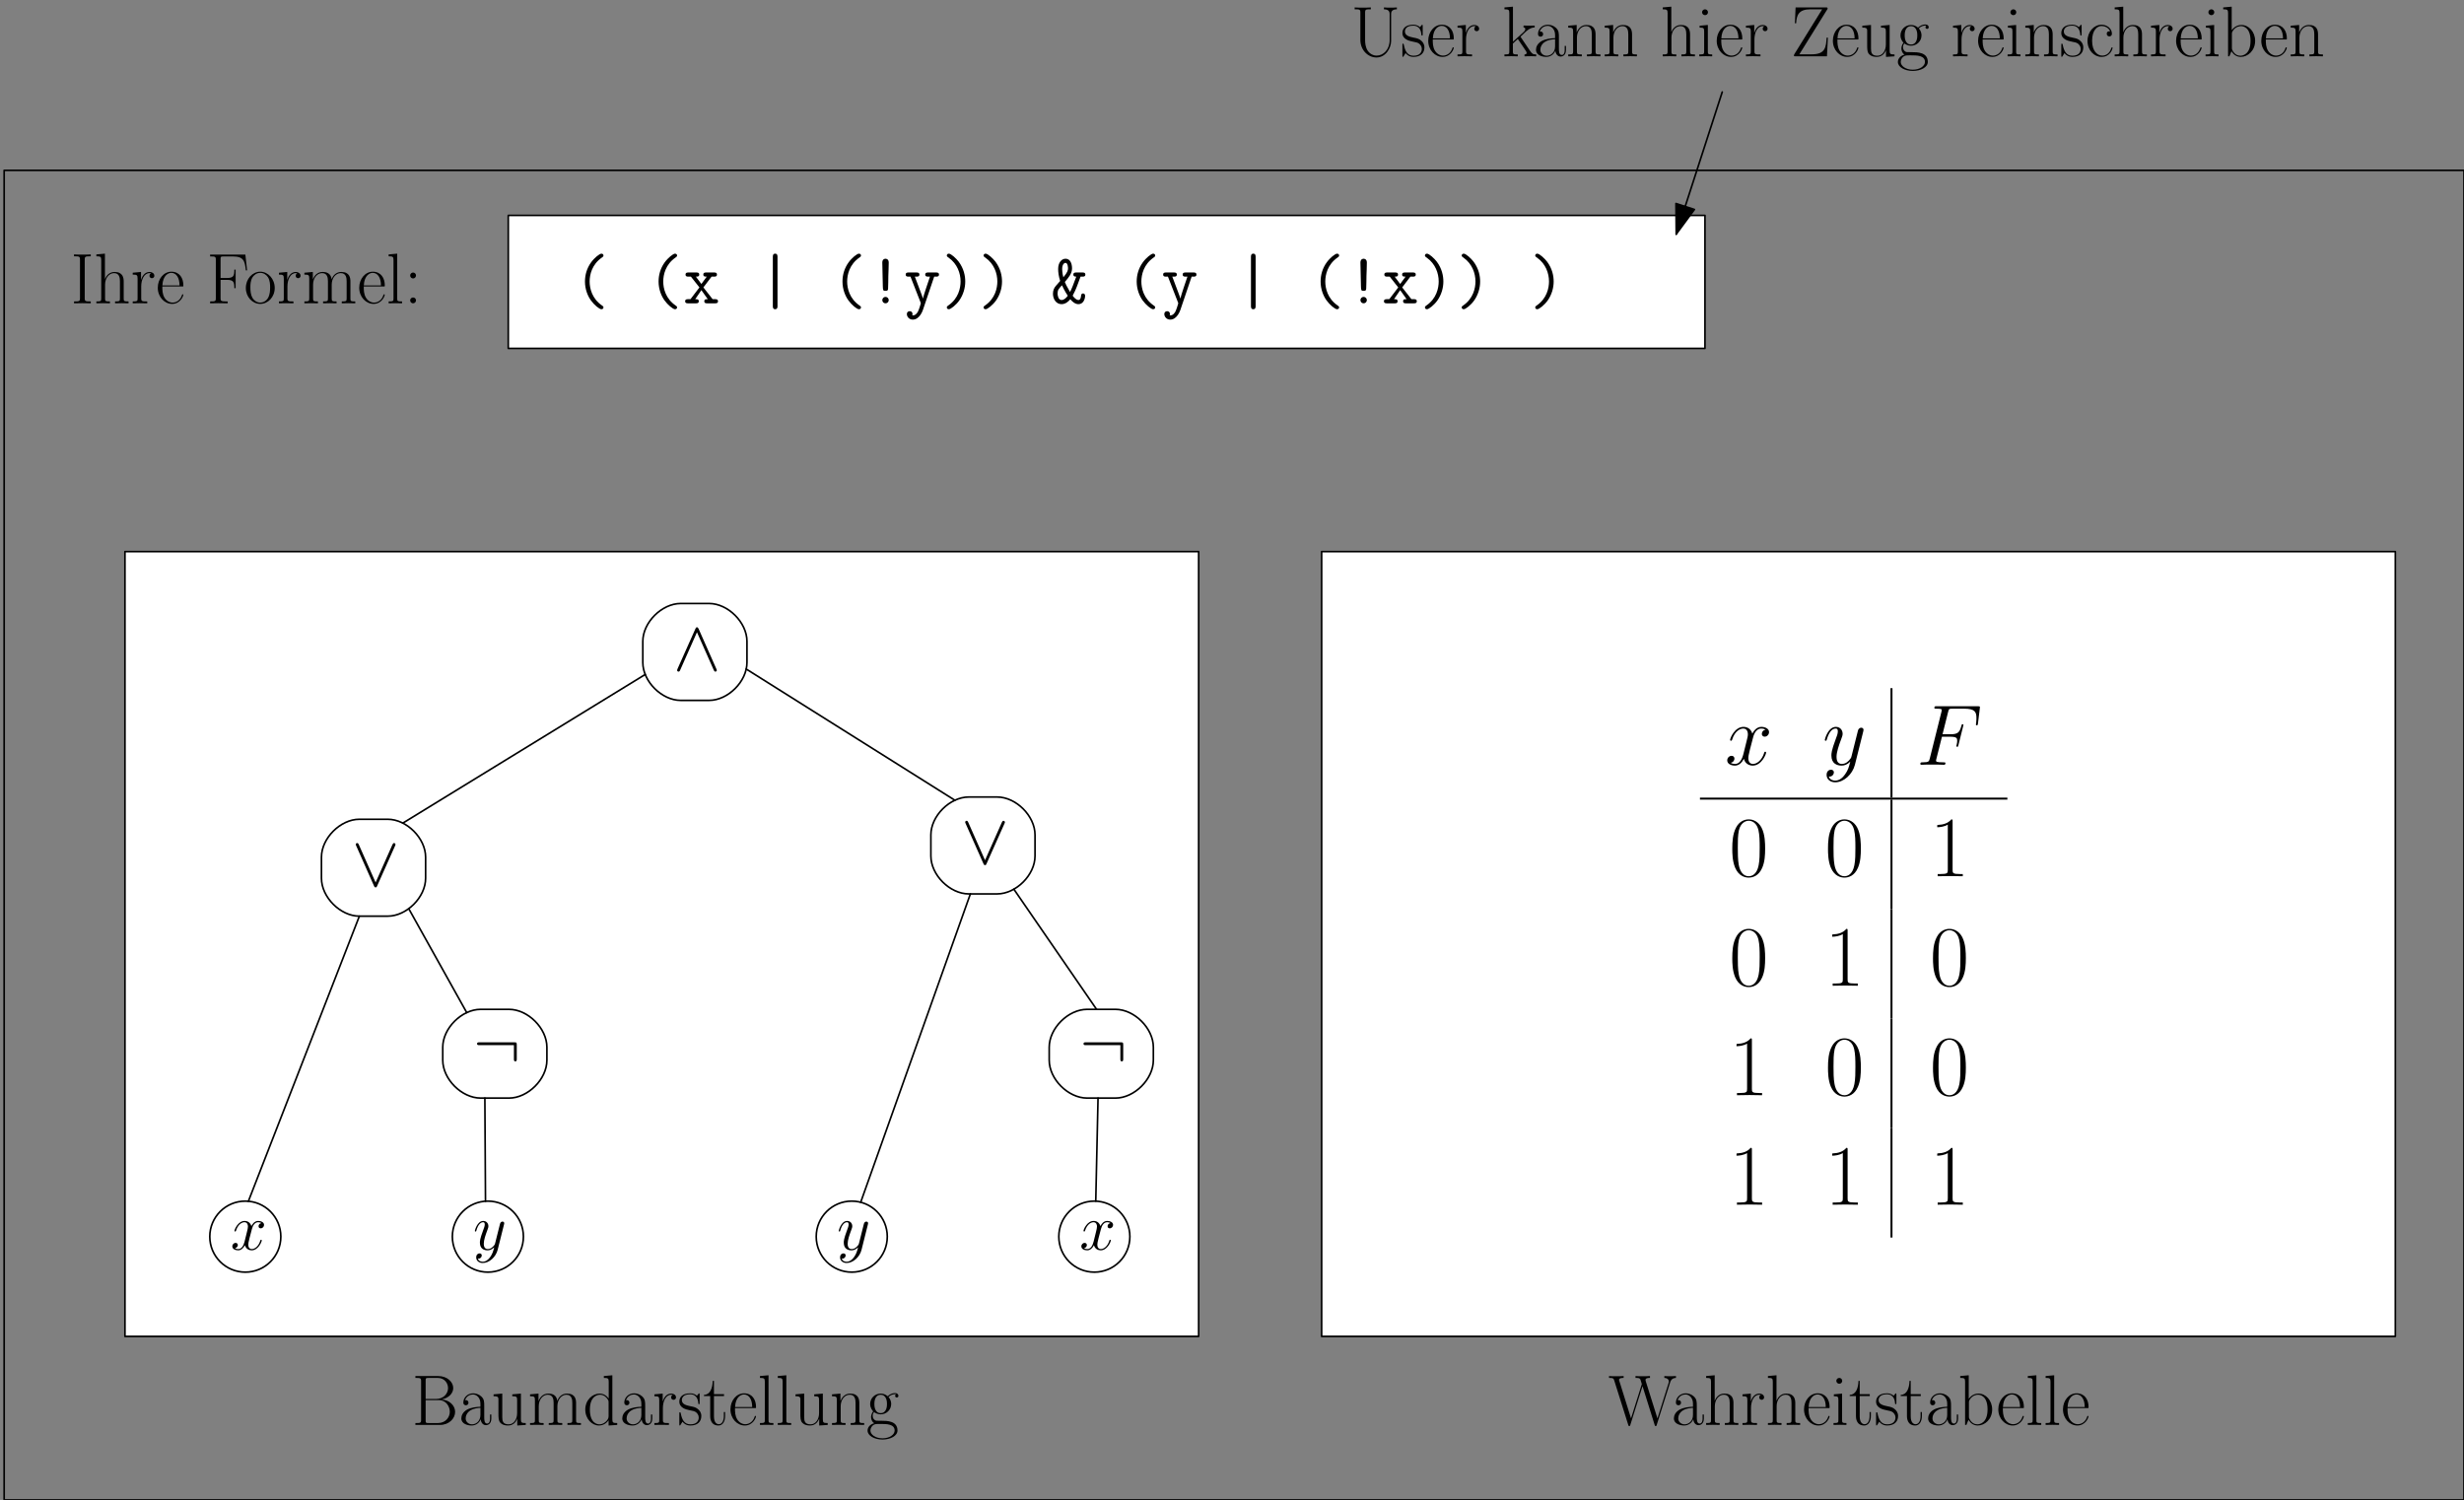<?xml version="1.0" encoding="UTF-8"?>
<svg xmlns="http://www.w3.org/2000/svg" xmlns:xlink="http://www.w3.org/1999/xlink" width="593pt" height="361pt" viewBox="0 0 593 361" version="1.1">
<rect x="0" y="0" width="593" height="361" fill="#808080" stroke="none"/>
<defs>
<g>
<symbol overflow="visible" id="glyph0-0">
<path style="stroke:none;" d=""/>
</symbol>
<symbol overflow="visible" id="glyph0-1">
<path style="stroke:none;" d="M 3.391 -10.531 C 3.391 -11.312 3.594 -11.312 4.844 -11.312 L 4.844 -11.766 C 4.281 -11.719 3.406 -11.719 2.828 -11.719 C 2.234 -11.719 1.359 -11.719 0.812 -11.766 L 0.812 -11.312 C 2.047 -11.312 2.25 -11.312 2.25 -10.531 L 2.25 -1.219 C 2.25 -0.453 2.047 -0.453 0.812 -0.453 L 0.812 0 C 1.359 -0.031 2.234 -0.031 2.828 -0.031 C 3.406 -0.031 4.281 -0.031 4.844 0 L 4.844 -0.453 C 3.594 -0.453 3.391 -0.453 3.391 -1.219 Z M 3.391 -10.531 "/>
</symbol>
<symbol overflow="visible" id="glyph0-2">
<path style="stroke:none;" d="M 7.141 -5.234 C 7.141 -6.109 6.969 -7.547 4.938 -7.547 C 3.531 -7.547 2.844 -6.406 2.641 -5.844 L 2.625 -5.844 L 2.625 -11.953 L 0.562 -11.766 L 0.562 -11.312 C 1.578 -11.312 1.734 -11.203 1.734 -10.391 L 1.734 -1.188 C 1.734 -0.531 1.672 -0.453 0.562 -0.453 L 0.562 0 C 0.984 -0.031 1.734 -0.031 2.188 -0.031 C 2.641 -0.031 3.406 -0.031 3.828 0 L 3.828 -0.453 C 2.719 -0.453 2.656 -0.516 2.656 -1.188 L 2.656 -4.5 C 2.656 -6.078 3.609 -7.266 4.828 -7.266 C 6.094 -7.266 6.234 -6.125 6.234 -5.297 L 6.234 -1.188 C 6.234 -0.531 6.172 -0.453 5.062 -0.453 L 5.062 0 C 5.469 -0.031 6.234 -0.031 6.688 -0.031 C 7.125 -0.031 7.906 -0.031 8.312 0 L 8.312 -0.453 C 7.219 -0.453 7.141 -0.516 7.141 -1.188 Z M 7.141 -5.234 "/>
</symbol>
<symbol overflow="visible" id="glyph0-3">
<path style="stroke:none;" d="M 2.578 -4.062 C 2.578 -5.719 3.281 -7.266 4.578 -7.266 C 4.703 -7.266 4.828 -7.25 4.938 -7.203 C 4.938 -7.203 4.562 -7.078 4.562 -6.625 C 4.562 -6.219 4.891 -6.047 5.141 -6.047 C 5.359 -6.047 5.734 -6.172 5.734 -6.641 C 5.734 -7.203 5.188 -7.547 4.594 -7.547 C 3.281 -7.547 2.719 -6.266 2.547 -5.672 L 2.531 -5.672 L 2.531 -7.547 L 0.531 -7.359 L 0.531 -6.906 C 1.547 -6.906 1.703 -6.797 1.703 -5.969 L 1.703 -1.188 C 1.703 -0.531 1.641 -0.453 0.531 -0.453 L 0.531 0 C 0.953 -0.031 1.734 -0.031 2.188 -0.031 C 2.688 -0.031 3.562 -0.031 4.031 0 L 4.031 -0.453 C 2.797 -0.453 2.578 -0.453 2.578 -1.219 Z M 2.578 -4.062 "/>
</symbol>
<symbol overflow="visible" id="glyph0-4">
<path style="stroke:none;" d="M 6.562 -4.047 C 6.625 -4.109 6.625 -4.156 6.625 -4.328 C 6.625 -6.078 5.703 -7.609 3.734 -7.609 C 1.906 -7.609 0.469 -5.875 0.469 -3.75 C 0.469 -1.516 2.094 0.141 3.922 0.141 C 5.859 0.141 6.609 -1.688 6.609 -2.047 C 6.609 -2.172 6.516 -2.172 6.469 -2.172 C 6.359 -2.172 6.344 -2.141 6.266 -1.922 C 5.891 -0.75 4.938 -0.172 4.047 -0.172 C 3.312 -0.172 2.562 -0.578 2.094 -1.344 C 1.562 -2.219 1.562 -3.234 1.562 -4.047 Z M 1.578 -4.312 C 1.703 -6.781 3.031 -7.328 3.719 -7.328 C 4.891 -7.328 5.688 -6.234 5.703 -4.312 Z M 1.578 -4.312 "/>
</symbol>
<symbol overflow="visible" id="glyph0-5">
<path style="stroke:none;" d="M 9.359 -11.719 L 0.875 -11.719 L 0.875 -11.281 C 2.062 -11.281 2.25 -11.281 2.25 -10.5 L 2.25 -1.219 C 2.25 -0.453 2.062 -0.453 0.875 -0.453 L 0.875 0 C 1.375 -0.031 2.344 -0.031 2.875 -0.031 C 3.578 -0.031 4.406 -0.031 5.109 0 L 5.109 -0.453 L 4.734 -0.453 C 3.422 -0.453 3.391 -0.625 3.391 -1.234 L 3.391 -5.641 L 4.938 -5.641 C 6.547 -5.641 6.703 -5.078 6.703 -3.641 L 7.016 -3.641 L 7.016 -8.109 L 6.703 -8.109 C 6.703 -6.656 6.547 -6.094 4.938 -6.094 L 3.391 -6.094 L 3.391 -10.609 C 3.391 -11.188 3.422 -11.281 4.109 -11.281 L 6.344 -11.281 C 8.938 -11.281 9.234 -10.203 9.469 -7.922 L 9.781 -7.922 Z M 9.359 -11.719 "/>
</symbol>
<symbol overflow="visible" id="glyph0-6">
<path style="stroke:none;" d="M 7.422 -3.688 C 7.422 -5.891 5.812 -7.609 3.938 -7.609 C 2.062 -7.609 0.469 -5.891 0.469 -3.688 C 0.469 -1.516 2.062 0.141 3.938 0.141 C 5.812 0.141 7.422 -1.516 7.422 -3.688 Z M 3.938 -0.172 C 3.141 -0.172 2.438 -0.656 2.047 -1.328 C 1.625 -2.094 1.562 -3.062 1.562 -3.828 C 1.562 -4.547 1.594 -5.438 2.047 -6.219 C 2.391 -6.781 3.062 -7.328 3.938 -7.328 C 4.719 -7.328 5.375 -6.906 5.781 -6.297 C 6.312 -5.5 6.312 -4.359 6.312 -3.828 C 6.312 -3.156 6.281 -2.125 5.812 -1.297 C 5.344 -0.5 4.594 -0.172 3.938 -0.172 Z M 3.938 -0.172 "/>
</symbol>
<symbol overflow="visible" id="glyph0-7">
<path style="stroke:none;" d="M 11.641 -5.234 C 11.641 -6.094 11.484 -7.547 9.438 -7.547 C 8.266 -7.547 7.453 -6.75 7.141 -5.812 L 7.125 -5.812 C 6.922 -7.234 5.906 -7.547 4.938 -7.547 C 3.578 -7.547 2.875 -6.484 2.625 -5.797 L 2.594 -5.797 L 2.594 -7.547 L 0.562 -7.359 L 0.562 -6.906 C 1.578 -6.906 1.734 -6.797 1.734 -5.969 L 1.734 -1.188 C 1.734 -0.531 1.672 -0.453 0.562 -0.453 L 0.562 0 C 0.984 -0.031 1.734 -0.031 2.188 -0.031 C 2.641 -0.031 3.406 -0.031 3.828 0 L 3.828 -0.453 C 2.719 -0.453 2.656 -0.516 2.656 -1.188 L 2.656 -4.5 C 2.656 -6.078 3.609 -7.266 4.828 -7.266 C 6.094 -7.266 6.234 -6.125 6.234 -5.297 L 6.234 -1.188 C 6.234 -0.531 6.172 -0.453 5.062 -0.453 L 5.062 0 C 5.469 -0.031 6.234 -0.031 6.688 -0.031 C 7.125 -0.031 7.906 -0.031 8.312 0 L 8.312 -0.453 C 7.219 -0.453 7.141 -0.516 7.141 -1.188 L 7.141 -4.5 C 7.141 -6.078 8.109 -7.266 9.312 -7.266 C 10.594 -7.266 10.734 -6.125 10.734 -5.297 L 10.734 -1.188 C 10.734 -0.531 10.656 -0.453 9.562 -0.453 L 9.562 0 C 9.969 -0.031 10.734 -0.031 11.172 -0.031 C 11.625 -0.031 12.391 -0.031 12.812 0 L 12.812 -0.453 C 11.703 -0.453 11.641 -0.516 11.641 -1.188 Z M 11.641 -5.234 "/>
</symbol>
<symbol overflow="visible" id="glyph0-8">
<path style="stroke:none;" d="M 2.641 -11.953 L 0.578 -11.766 L 0.578 -11.312 C 1.594 -11.312 1.75 -11.203 1.75 -10.391 L 1.75 -1.188 C 1.75 -0.531 1.688 -0.453 0.578 -0.453 L 0.578 0 C 1 -0.031 1.75 -0.031 2.188 -0.031 C 2.641 -0.031 3.391 -0.031 3.812 0 L 3.812 -0.453 C 2.703 -0.453 2.641 -0.516 2.641 -1.188 Z M 2.641 -11.953 "/>
</symbol>
<symbol overflow="visible" id="glyph0-9">
<path style="stroke:none;" d="M 2.859 -6.703 C 2.859 -7.125 2.516 -7.406 2.156 -7.406 C 1.812 -7.406 1.453 -7.125 1.453 -6.703 C 1.453 -6.266 1.797 -5.984 2.156 -5.984 C 2.5 -5.984 2.859 -6.266 2.859 -6.703 Z M 2.859 -0.703 C 2.859 -1.141 2.516 -1.406 2.156 -1.406 C 1.812 -1.406 1.453 -1.141 1.453 -0.703 C 1.453 -0.281 1.797 0 2.156 0 C 2.5 0 2.859 -0.281 2.859 -0.703 Z M 2.859 -0.703 "/>
</symbol>
<symbol overflow="visible" id="glyph0-10">
<path style="stroke:none;" d="M 0.891 -11.766 L 0.891 -11.312 C 2.078 -11.312 2.266 -11.312 2.266 -10.531 L 2.266 -1.219 C 2.266 -0.453 2.078 -0.453 0.891 -0.453 L 0.891 0 L 6.812 0 C 9.016 0 10.453 -1.562 10.453 -3.141 C 10.453 -4.688 9.047 -6.016 7.203 -6.125 C 8.844 -6.453 10 -7.562 10 -8.875 C 10 -10.297 8.594 -11.766 6.375 -11.766 Z M 3.359 -6.25 L 3.359 -10.641 C 3.359 -11.234 3.391 -11.312 4.078 -11.312 L 6.281 -11.312 C 7.984 -11.312 8.75 -9.938 8.75 -8.875 C 8.75 -7.562 7.703 -6.25 5.844 -6.25 Z M 4.078 -0.453 C 3.391 -0.453 3.359 -0.531 3.359 -1.125 L 3.359 -5.969 L 6.547 -5.969 C 8.312 -5.969 9.172 -4.406 9.172 -3.156 C 9.172 -1.891 8.203 -0.453 6.312 -0.453 Z M 4.078 -0.453 "/>
</symbol>
<symbol overflow="visible" id="glyph0-11">
<path style="stroke:none;" d="M 6.203 -4.453 C 6.203 -5.594 6.203 -6.203 5.469 -6.875 C 4.844 -7.438 4.094 -7.609 3.516 -7.609 C 2.156 -7.609 1.172 -6.547 1.172 -5.406 C 1.172 -4.766 1.688 -4.734 1.797 -4.734 C 2.016 -4.734 2.406 -4.875 2.406 -5.359 C 2.406 -5.781 2.078 -5.969 1.797 -5.969 C 1.719 -5.969 1.641 -5.953 1.578 -5.938 C 1.953 -7.031 2.875 -7.328 3.484 -7.328 C 4.344 -7.328 5.281 -6.578 5.281 -5.125 L 5.281 -4.375 C 4.266 -4.344 3.047 -4.203 2.078 -3.688 C 1 -3.078 0.688 -2.219 0.688 -1.562 C 0.688 -0.234 2.234 0.141 3.156 0.141 C 4.094 0.141 4.969 -0.391 5.359 -1.375 C 5.391 -0.625 5.875 0.062 6.625 0.062 C 6.984 0.062 7.906 -0.172 7.906 -1.531 L 7.906 -2.5 L 7.594 -2.5 L 7.594 -1.516 C 7.594 -0.469 7.125 -0.328 6.906 -0.328 C 6.203 -0.328 6.203 -1.219 6.203 -1.984 Z M 5.281 -2.391 C 5.281 -0.891 4.219 -0.141 3.266 -0.141 C 2.406 -0.141 1.734 -0.781 1.734 -1.562 C 1.734 -2.078 1.969 -3 2.969 -3.547 C 3.781 -4.016 4.734 -4.078 5.281 -4.109 Z M 5.281 -2.391 "/>
</symbol>
<symbol overflow="visible" id="glyph0-12">
<path style="stroke:none;" d="M 5.062 -7.359 L 5.062 -6.906 C 6.078 -6.906 6.234 -6.797 6.234 -5.969 L 6.234 -2.844 C 6.234 -1.391 5.453 -0.141 4.188 -0.141 C 2.766 -0.141 2.656 -0.984 2.656 -1.875 L 2.656 -7.547 L 0.562 -7.359 L 0.562 -6.906 C 1.25 -6.906 1.719 -6.906 1.734 -6.219 L 1.734 -2.906 C 1.734 -1.75 1.734 -1.016 2.188 -0.531 C 2.406 -0.312 2.844 0.141 4.078 0.141 C 5.547 0.141 6.109 -1.109 6.25 -1.469 L 6.266 -1.469 L 6.266 0.141 L 8.312 0 L 8.312 -0.453 C 7.297 -0.453 7.141 -0.547 7.141 -1.375 L 7.141 -7.547 Z M 5.062 -7.359 "/>
</symbol>
<symbol overflow="visible" id="glyph0-13">
<path style="stroke:none;" d="M 5.031 -11.766 L 5.031 -11.312 C 6.047 -11.312 6.203 -11.203 6.203 -10.391 L 6.203 -6.359 C 6.125 -6.438 5.422 -7.547 4.031 -7.547 C 2.266 -7.547 0.562 -5.969 0.562 -3.703 C 0.562 -1.453 2.172 0.141 3.859 0.141 C 5.328 0.141 6.078 -1 6.172 -1.125 L 6.172 0.141 L 8.25 0 L 8.25 -0.453 C 7.234 -0.453 7.078 -0.547 7.078 -1.375 L 7.078 -11.953 Z M 6.172 -2.062 C 6.172 -1.547 5.859 -1.078 5.453 -0.734 C 4.875 -0.219 4.281 -0.141 3.953 -0.141 C 3.469 -0.141 1.672 -0.391 1.672 -3.688 C 1.672 -7.062 3.672 -7.266 4.109 -7.266 C 4.906 -7.266 5.547 -6.812 5.938 -6.203 C 6.172 -5.844 6.172 -5.781 6.172 -5.469 Z M 6.172 -2.062 "/>
</symbol>
<symbol overflow="visible" id="glyph0-14">
<path style="stroke:none;" d="M 5.328 -7.266 C 5.328 -7.578 5.297 -7.594 5.203 -7.594 C 5.125 -7.594 5.109 -7.578 4.906 -7.312 C 4.859 -7.25 4.703 -7.078 4.656 -7.016 C 4.094 -7.594 3.328 -7.609 3.031 -7.609 C 1.125 -7.609 0.438 -6.609 0.438 -5.609 C 0.438 -4.062 2.188 -3.703 2.688 -3.594 C 3.766 -3.375 4.156 -3.312 4.516 -3 C 4.734 -2.797 5.109 -2.406 5.109 -1.797 C 5.109 -1.062 4.703 -0.141 3.109 -0.141 C 1.625 -0.141 1.078 -1.281 0.781 -2.797 C 0.719 -3.031 0.719 -3.047 0.578 -3.047 C 0.453 -3.047 0.438 -3.031 0.438 -2.688 L 0.438 -0.203 C 0.438 0.109 0.453 0.125 0.547 0.125 C 0.641 0.125 0.656 0.109 0.734 -0.031 C 0.844 -0.188 1.109 -0.609 1.203 -0.781 C 1.547 -0.312 2.156 0.141 3.109 0.141 C 4.828 0.141 5.734 -0.797 5.734 -2.141 C 5.734 -3.016 5.266 -3.484 5.047 -3.688 C 4.531 -4.219 3.922 -4.344 3.203 -4.484 C 2.25 -4.688 1.047 -4.922 1.047 -5.969 C 1.047 -6.422 1.297 -7.375 3.031 -7.375 C 4.875 -7.375 4.969 -5.641 5.016 -5.094 C 5.031 -5.016 5.109 -5 5.172 -5 C 5.328 -5 5.328 -5.047 5.328 -5.344 Z M 5.328 -7.266 "/>
</symbol>
<symbol overflow="visible" id="glyph0-15">
<path style="stroke:none;" d="M 2.594 -6.953 L 5.016 -6.953 L 5.016 -7.406 L 2.594 -7.406 L 2.594 -10.594 L 2.297 -10.594 C 2.25 -8.812 1.656 -7.266 0.188 -7.234 L 0.188 -6.953 L 1.688 -6.953 L 1.688 -2.125 C 1.688 -1.797 1.688 0.141 3.688 0.141 C 4.703 0.141 5.281 -0.859 5.281 -2.141 L 5.281 -3.109 L 4.969 -3.109 L 4.969 -2.156 C 4.969 -0.969 4.516 -0.172 3.781 -0.172 C 3.281 -0.172 2.594 -0.516 2.594 -2.078 Z M 2.594 -6.953 "/>
</symbol>
<symbol overflow="visible" id="glyph0-16">
<path style="stroke:none;" d="M 7.141 -5.234 C 7.141 -6.109 6.969 -7.547 4.938 -7.547 C 3.578 -7.547 2.875 -6.484 2.625 -5.797 L 2.594 -5.797 L 2.594 -7.547 L 0.562 -7.359 L 0.562 -6.906 C 1.578 -6.906 1.734 -6.797 1.734 -5.969 L 1.734 -1.188 C 1.734 -0.531 1.672 -0.453 0.562 -0.453 L 0.562 0 C 0.984 -0.031 1.734 -0.031 2.188 -0.031 C 2.641 -0.031 3.406 -0.031 3.828 0 L 3.828 -0.453 C 2.719 -0.453 2.656 -0.516 2.656 -1.188 L 2.656 -4.5 C 2.656 -6.078 3.609 -7.266 4.828 -7.266 C 6.094 -7.266 6.234 -6.125 6.234 -5.297 L 6.234 -1.188 C 6.234 -0.531 6.172 -0.453 5.062 -0.453 L 5.062 0 C 5.469 -0.031 6.234 -0.031 6.688 -0.031 C 7.125 -0.031 7.906 -0.031 8.312 0 L 8.312 -0.453 C 7.219 -0.453 7.141 -0.516 7.141 -1.188 Z M 7.141 -5.234 "/>
</symbol>
<symbol overflow="visible" id="glyph0-17">
<path style="stroke:none;" d="M 1.906 -3.094 C 2.234 -2.844 2.812 -2.547 3.5 -2.547 C 4.859 -2.547 6.031 -3.609 6.031 -5.047 C 6.031 -5.5 5.891 -6.188 5.375 -6.719 C 5.859 -7.234 6.562 -7.406 6.953 -7.406 C 7.031 -7.406 7.125 -7.406 7.219 -7.359 C 7.141 -7.328 6.984 -7.266 6.984 -6.984 C 6.984 -6.766 7.141 -6.609 7.375 -6.609 C 7.625 -6.609 7.766 -6.781 7.766 -7.016 C 7.766 -7.328 7.5 -7.672 6.953 -7.672 C 6.266 -7.672 5.672 -7.359 5.188 -6.906 C 4.672 -7.375 4.047 -7.547 3.5 -7.547 C 2.141 -7.547 0.969 -6.469 0.969 -5.047 C 0.969 -4.062 1.531 -3.438 1.703 -3.266 C 1.188 -2.672 1.188 -1.969 1.188 -1.875 C 1.188 -1.422 1.359 -0.781 1.953 -0.406 C 1.047 -0.188 0.344 0.5 0.344 1.359 C 0.344 2.594 1.984 3.516 3.938 3.516 C 5.844 3.516 7.547 2.641 7.547 1.344 C 7.547 -1 5 -1 3.672 -1 C 3.266 -1 2.562 -1 2.484 -1.016 C 1.953 -1.109 1.578 -1.578 1.578 -2.188 C 1.578 -2.344 1.578 -2.719 1.906 -3.094 Z M 3.5 -2.844 C 1.984 -2.844 1.984 -4.703 1.984 -5.047 C 1.984 -5.391 1.984 -7.25 3.5 -7.25 C 5.016 -7.25 5.016 -5.391 5.016 -5.047 C 5.016 -4.703 5.016 -2.844 3.5 -2.844 Z M 3.938 3.219 C 2.219 3.219 1.031 2.312 1.031 1.359 C 1.031 0.828 1.328 0.328 1.703 0.047 C 2.141 -0.234 2.312 -0.234 3.484 -0.234 C 4.891 -0.234 6.859 -0.234 6.859 1.359 C 6.859 2.312 5.672 3.219 3.938 3.219 Z M 3.938 3.219 "/>
</symbol>
<symbol overflow="visible" id="glyph0-18">
<path style="stroke:none;" d="M 14.859 -10.203 C 15.016 -10.672 15.266 -11.281 16.266 -11.312 L 16.266 -11.766 C 15.984 -11.75 15.375 -11.719 15.062 -11.719 C 14.641 -11.719 13.875 -11.719 13.469 -11.766 L 13.469 -11.312 C 14.234 -11.297 14.562 -10.859 14.562 -10.453 C 14.562 -10.328 14.547 -10.266 14.484 -10.078 L 11.812 -1.562 L 9 -10.516 C 8.953 -10.688 8.938 -10.766 8.938 -10.828 C 8.938 -11.312 9.688 -11.312 10.016 -11.312 L 10.016 -11.766 C 9.516 -11.719 8.656 -11.719 8.125 -11.719 C 7.703 -11.719 6.922 -11.719 6.531 -11.766 L 6.531 -11.312 C 7.312 -11.312 7.531 -11.266 7.703 -10.953 C 7.766 -10.797 8.047 -9.906 8.047 -9.844 C 8.047 -9.781 8 -9.672 7.984 -9.625 L 5.453 -1.578 L 2.656 -10.516 C 2.562 -10.766 2.562 -10.797 2.562 -10.828 C 2.562 -11.312 3.328 -11.312 3.672 -11.312 L 3.672 -11.766 C 3.172 -11.719 2.312 -11.719 1.781 -11.719 C 1.328 -11.719 0.562 -11.719 0.156 -11.766 L 0.156 -11.312 C 1.188 -11.312 1.25 -11.203 1.422 -10.656 L 4.781 -0.016 C 4.875 0.234 4.875 0.281 5.031 0.281 C 5.172 0.281 5.219 0.234 5.281 0 L 8.219 -9.328 L 11.141 0 C 11.203 0.234 11.266 0.281 11.406 0.281 C 11.547 0.281 11.547 0.234 11.641 -0.016 Z M 14.859 -10.203 "/>
</symbol>
<symbol overflow="visible" id="glyph0-19">
<path style="stroke:none;" d="M 2.672 -10.609 C 2.672 -10.984 2.359 -11.312 1.969 -11.312 C 1.578 -11.312 1.25 -11 1.25 -10.609 C 1.25 -10.234 1.562 -9.906 1.969 -9.906 C 2.344 -9.906 2.672 -10.203 2.672 -10.609 Z M 0.656 -7.359 L 0.656 -6.906 C 1.625 -6.906 1.75 -6.797 1.75 -5.969 L 1.75 -1.188 C 1.75 -0.531 1.688 -0.453 0.578 -0.453 L 0.578 0 C 1 -0.031 1.734 -0.031 2.172 -0.031 C 2.578 -0.031 3.281 -0.031 3.688 0 L 3.688 -0.453 C 2.672 -0.453 2.641 -0.547 2.641 -1.172 L 2.641 -7.547 Z M 0.656 -7.359 "/>
</symbol>
<symbol overflow="visible" id="glyph0-20">
<path style="stroke:none;" d="M 2.578 -11.953 L 0.531 -11.766 L 0.531 -11.312 C 1.547 -11.312 1.703 -11.203 1.703 -10.391 L 1.703 0 L 2.016 0 L 2.516 -1.219 C 3.016 -0.406 3.75 0.141 4.75 0.141 C 6.469 0.141 8.219 -1.375 8.219 -3.719 C 8.219 -5.922 6.656 -7.547 4.922 -7.547 C 3.859 -7.547 3.094 -6.969 2.578 -6.297 Z M 2.625 -5.422 C 2.625 -5.734 2.625 -5.781 2.859 -6.141 C 3.531 -7.188 4.5 -7.266 4.828 -7.266 C 5.344 -7.266 7.109 -6.984 7.109 -3.734 C 7.109 -0.328 5.078 -0.141 4.672 -0.141 C 4.125 -0.141 3.359 -0.344 2.812 -1.344 C 2.625 -1.672 2.625 -1.703 2.625 -2.016 Z M 2.625 -5.422 "/>
</symbol>
<symbol overflow="visible" id="glyph0-21">
<path style="stroke:none;" d="M 9.297 -3.938 C 9.297 -1.641 7.797 -0.172 6.172 -0.172 C 5.281 -0.172 4.5 -0.641 4.016 -1.359 C 3.469 -2.188 3.391 -3.25 3.391 -3.859 L 3.391 -10.531 C 3.391 -11.312 3.578 -11.312 4.766 -11.312 L 4.766 -11.766 C 4.266 -11.719 3.359 -11.719 2.828 -11.719 C 2.297 -11.719 1.375 -11.719 0.875 -11.766 L 0.875 -11.312 C 2.062 -11.312 2.25 -11.312 2.25 -10.531 L 2.25 -3.938 C 2.25 -1.469 4.125 0.281 6.125 0.281 C 8.375 0.281 9.656 -2.016 9.656 -3.703 L 9.656 -10.25 C 9.656 -11.203 10.531 -11.312 11.031 -11.312 L 11.031 -11.766 C 10.641 -11.719 9.922 -11.719 9.484 -11.719 C 9.062 -11.719 8.312 -11.719 7.922 -11.766 L 7.922 -11.312 C 9.297 -11.312 9.297 -10.5 9.297 -10.078 Z M 9.297 -3.938 "/>
</symbol>
<symbol overflow="visible" id="glyph0-22">
<path style="stroke:none;" d="M 4.5 -4.547 C 4.484 -4.578 4.391 -4.688 4.391 -4.734 C 4.391 -4.766 5.609 -5.891 5.766 -6.031 C 6.75 -6.859 7.375 -6.938 7.812 -6.953 L 7.812 -7.406 C 7.719 -7.406 7.672 -7.406 7.656 -7.391 L 6.812 -7.375 C 6.344 -7.375 5.594 -7.375 5.125 -7.406 L 5.125 -6.953 C 5.375 -6.938 5.547 -6.797 5.547 -6.562 C 5.547 -6.219 5.203 -5.891 5.188 -5.891 L 2.578 -3.516 L 2.578 -11.953 L 0.531 -11.766 L 0.531 -11.312 C 1.547 -11.312 1.703 -11.203 1.703 -10.391 L 1.703 -1.188 C 1.703 -0.531 1.641 -0.453 0.531 -0.453 L 0.531 0 C 0.953 -0.031 1.703 -0.031 2.141 -0.031 C 2.562 -0.031 3.328 -0.031 3.734 0 L 3.734 -0.453 C 2.641 -0.453 2.562 -0.516 2.562 -1.188 L 2.562 -3.078 L 3.75 -4.172 L 5.5 -1.578 C 5.703 -1.281 5.875 -1.031 5.875 -0.812 C 5.875 -0.5 5.562 -0.453 5.359 -0.453 L 5.359 0 C 5.766 -0.031 6.516 -0.031 6.938 -0.031 C 7.25 -0.031 7.891 -0.016 8.172 0 L 8.172 -0.453 C 7.375 -0.453 7.188 -0.609 6.656 -1.359 Z M 4.5 -4.547 "/>
</symbol>
<symbol overflow="visible" id="glyph0-23">
<path style="stroke:none;" d="M 8.891 -11.422 C 8.891 -11.75 8.875 -11.766 8.5 -11.766 L 1.188 -11.766 L 1.016 -7.953 L 1.328 -7.953 C 1.422 -9.922 1.953 -11.312 4.734 -11.312 L 7.578 -11.312 L 0.906 -0.547 C 0.797 -0.359 0.797 -0.344 0.797 -0.219 C 0.797 0 0.828 0 1.172 0 L 8.734 0 L 8.969 -4.5 L 8.656 -4.5 C 8.5 -2.234 8.391 -0.484 5.094 -0.484 L 2.094 -0.484 Z M 8.891 -11.422 "/>
</symbol>
<symbol overflow="visible" id="glyph0-24">
<path style="stroke:none;" d="M 6.016 -6.031 C 5.688 -6.031 5.203 -6.031 5.203 -5.422 C 5.203 -4.938 5.594 -4.797 5.812 -4.797 C 5.938 -4.797 6.438 -4.859 6.438 -5.453 C 6.438 -6.688 5.266 -7.609 3.938 -7.609 C 2.125 -7.609 0.562 -5.922 0.562 -3.719 C 0.562 -1.422 2.188 0.141 3.938 0.141 C 6.078 0.141 6.609 -1.844 6.609 -2.031 C 6.609 -2.094 6.594 -2.156 6.469 -2.156 C 6.359 -2.156 6.344 -2.141 6.266 -1.906 C 5.812 -0.516 4.844 -0.172 4.094 -0.172 C 3 -0.172 1.672 -1.188 1.672 -3.734 C 1.672 -6.359 2.938 -7.297 3.953 -7.297 C 4.625 -7.297 5.625 -6.969 6.016 -6.031 Z M 6.016 -6.031 "/>
</symbol>
<symbol overflow="visible" id="glyph1-0">
<path style="stroke:none;" d=""/>
</symbol>
<symbol overflow="visible" id="glyph1-1">
<path style="stroke:none;" d="M 7.375 0.984 C 7.375 0.75 7.25 0.688 7.016 0.516 C 4.625 -1.125 4.047 -3.578 4.047 -5.25 C 4.047 -6.891 4.594 -9.359 7.016 -11.031 C 7.25 -11.203 7.375 -11.281 7.375 -11.5 C 7.375 -11.672 7.281 -11.953 6.875 -11.953 C 6.438 -11.953 5.172 -10.953 4.375 -9.828 C 3.406 -8.484 2.922 -6.891 2.922 -5.25 C 2.922 -3.344 3.609 -1.734 4.344 -0.719 C 5.125 0.375 6.391 1.422 6.875 1.422 C 7.281 1.422 7.375 1.141 7.375 0.984 Z M 7.375 0.984 "/>
</symbol>
<symbol overflow="visible" id="glyph1-2">
<path style="stroke:none;" d="M 4.859 -3.828 L 6.828 -6.422 L 7.438 -6.422 C 7.672 -6.422 8.125 -6.422 8.125 -6.922 C 8.125 -7.422 7.672 -7.422 7.438 -7.422 L 5.531 -7.422 C 5.281 -7.422 4.844 -7.422 4.844 -6.922 C 4.844 -6.422 5.25 -6.422 5.672 -6.422 L 4.375 -4.656 L 3.047 -6.422 C 3.438 -6.422 3.859 -6.422 3.859 -6.922 C 3.859 -7.422 3.406 -7.422 3.172 -7.422 L 1.25 -7.422 C 1.016 -7.422 0.562 -7.422 0.562 -6.922 C 0.562 -6.422 1.016 -6.422 1.25 -6.422 L 1.859 -6.422 L 3.906 -3.828 L 1.75 -1 L 1.172 -1 C 0.938 -1 0.469 -1 0.469 -0.5 C 0.469 0 0.938 0 1.172 0 L 3.062 0 C 3.312 0 3.75 0 3.75 -0.5 C 3.75 -1 3.359 -1 2.891 -1 L 4.375 -3.172 L 5.922 -1 C 5.5 -1 5.078 -1 5.078 -0.5 C 5.078 0 5.531 0 5.766 0 L 7.672 0 C 7.922 0 8.375 0 8.375 -0.5 C 8.375 -1 7.922 -1 7.672 -1 L 7.078 -1 Z M 4.859 -3.828 "/>
</symbol>
<symbol overflow="visible" id="glyph1-3">
<path style="stroke:none;" d="M 5 -11.172 C 5 -11.406 5 -11.953 4.438 -11.953 C 3.875 -11.953 3.875 -11.422 3.875 -11.172 L 3.875 0.656 C 3.875 0.875 3.875 1.422 4.422 1.422 C 5 1.422 5 0.891 5 0.656 Z M 5 -11.172 "/>
</symbol>
<symbol overflow="visible" id="glyph1-4">
<path style="stroke:none;" d="M 5.203 -9.812 C 5.203 -10.672 4.578 -10.734 4.422 -10.734 C 4.25 -10.734 3.656 -10.656 3.656 -9.812 C 3.656 -9.562 3.766 -4.781 3.781 -4.109 C 3.812 -3.156 3.828 -3 4.422 -3 C 5 -3 5.031 -3.219 5.047 -3.562 C 5.094 -4.562 5.094 -5.594 5.109 -6.609 C 5.141 -7.656 5.203 -8.766 5.203 -9.812 Z M 5.203 -0.781 C 5.203 -1.203 4.859 -1.547 4.422 -1.547 C 4 -1.547 3.656 -1.203 3.656 -0.781 C 3.656 -0.344 4 0 4.422 0 C 4.859 0 5.203 -0.344 5.203 -0.781 Z M 5.203 -0.781 "/>
</symbol>
<symbol overflow="visible" id="glyph1-5">
<path style="stroke:none;" d="M 7.297 -6.422 L 7.75 -6.422 C 7.984 -6.422 8.453 -6.422 8.453 -6.922 C 8.453 -7.422 7.984 -7.422 7.75 -7.422 L 5.859 -7.422 C 5.609 -7.422 5.141 -7.422 5.141 -6.922 C 5.141 -6.422 5.609 -6.422 5.859 -6.422 L 6.281 -6.422 C 5.797 -5.016 4.828 -2.141 4.578 -1.156 L 4.562 -1.156 C 4.484 -1.531 4.406 -1.719 4.234 -2.188 L 2.641 -6.422 L 3.031 -6.422 C 3.266 -6.422 3.734 -6.422 3.734 -6.922 C 3.734 -7.422 3.266 -7.422 3.031 -7.422 L 1.141 -7.422 C 0.891 -7.422 0.438 -7.422 0.438 -6.922 C 0.438 -6.422 0.891 -6.422 1.141 -6.422 L 1.594 -6.422 L 4.016 -0.219 C 4.078 -0.047 4.078 -0.016 4.078 0 C 4.078 0.031 3.641 1.531 3.375 2.016 C 3.266 2.188 2.844 3 2.016 2.906 C 2.031 2.859 2.078 2.75 2.078 2.562 C 2.078 2.172 1.812 1.891 1.406 1.891 C 0.984 1.891 0.719 2.188 0.719 2.578 C 0.719 3.234 1.281 3.922 2.141 3.922 C 3.812 3.922 4.547 1.703 4.594 1.562 Z M 7.297 -6.422 "/>
</symbol>
<symbol overflow="visible" id="glyph1-6">
<path style="stroke:none;" d="M 5.922 -5.25 C 5.922 -6.594 5.594 -8.328 4.359 -10 C 3.766 -10.797 2.5 -11.953 1.984 -11.953 C 1.578 -11.953 1.484 -11.656 1.484 -11.5 C 1.484 -11.297 1.594 -11.203 1.906 -11 C 4.016 -9.516 4.797 -7.219 4.797 -5.266 C 4.797 -3.719 4.312 -1.188 1.844 0.516 C 1.625 0.672 1.484 0.75 1.484 0.984 C 1.484 1.141 1.578 1.422 1.984 1.422 C 2.406 1.422 3.688 0.438 4.484 -0.688 C 5.469 -2.094 5.922 -3.719 5.922 -5.25 Z M 5.922 -5.25 "/>
</symbol>
<symbol overflow="visible" id="glyph1-7">
<path style="stroke:none;" d="M 7.125 -6.422 L 7.594 -6.422 C 7.828 -6.422 8.281 -6.422 8.281 -6.922 C 8.281 -7.422 7.828 -7.422 7.594 -7.422 L 6.094 -7.422 C 5.875 -7.422 5.391 -7.422 5.391 -6.922 C 5.391 -6.422 5.875 -6.422 6.094 -6.422 C 5.469 -4.734 5.016 -3.5 4.594 -2.734 C 3.703 -4.266 3.547 -4.625 3.344 -5.141 C 4.219 -6.172 5.078 -7.156 5.078 -8.406 C 5.078 -9.453 4.703 -10.734 3.516 -10.734 C 2.625 -10.734 1.734 -9.906 1.734 -8.266 C 1.734 -7.453 1.875 -6.453 2.219 -5.391 L 1.172 -4.188 C 0.828 -3.781 0.484 -3.219 0.484 -2.312 C 0.484 -1.047 1.234 0.203 2.547 0.203 C 3.5 0.203 4.234 -0.453 4.656 -0.984 C 5.203 -0.312 5.891 0.203 6.625 0.203 C 7.766 0.203 8.219 -1 8.219 -1.812 C 8.219 -2.359 7.781 -2.375 7.734 -2.375 C 7.656 -2.375 7.281 -2.375 7.25 -1.844 C 7.219 -1.344 7.062 -0.797 6.609 -0.797 C 5.984 -0.797 5.234 -1.781 5.234 -1.844 C 5.234 -1.875 5.281 -1.969 5.328 -2.047 C 5.688 -2.688 5.984 -3.375 6.25 -4.062 Z M 2.984 -6.266 C 2.703 -7.266 2.703 -8.234 2.703 -8.25 C 2.703 -9.234 3.094 -9.734 3.516 -9.734 C 4.109 -9.734 4.109 -8.422 4.109 -8.406 C 4.109 -8 4 -7.438 2.984 -6.266 Z M 2.656 -4.344 C 3.312 -2.906 3.984 -1.922 4.047 -1.828 C 3.703 -1.328 3.156 -0.797 2.562 -0.797 C 1.781 -0.797 1.594 -1.875 1.594 -2.359 C 1.594 -3.234 1.891 -3.531 2.656 -4.344 Z M 2.656 -4.344 "/>
</symbol>
<symbol overflow="visible" id="glyph2-0">
<path style="stroke:none;" d=""/>
</symbol>
<symbol overflow="visible" id="glyph2-1">
<path style="stroke:none;" d="M 7.438 -6.406 C 6.938 -6.312 6.75 -5.938 6.75 -5.641 C 6.75 -5.266 7.047 -5.141 7.266 -5.141 C 7.734 -5.141 8.078 -5.547 8.078 -5.969 C 8.078 -6.625 7.312 -6.922 6.656 -6.922 C 5.703 -6.922 5.172 -5.984 5.031 -5.688 C 4.656 -6.859 3.688 -6.922 3.406 -6.922 C 1.812 -6.922 0.953 -4.875 0.953 -4.516 C 0.953 -4.453 1.016 -4.375 1.125 -4.375 C 1.25 -4.375 1.281 -4.469 1.312 -4.531 C 1.859 -6.281 2.906 -6.609 3.359 -6.609 C 4.062 -6.609 4.203 -5.953 4.203 -5.578 C 4.203 -5.234 4.109 -4.875 3.922 -4.109 L 3.391 -1.969 C 3.156 -1.016 2.703 -0.156 1.875 -0.156 C 1.797 -0.156 1.391 -0.156 1.062 -0.359 C 1.641 -0.469 1.766 -0.938 1.766 -1.125 C 1.766 -1.438 1.516 -1.641 1.219 -1.641 C 0.844 -1.641 0.438 -1.297 0.438 -0.797 C 0.438 -0.141 1.172 0.156 1.859 0.156 C 2.609 0.156 3.141 -0.438 3.469 -1.078 C 3.719 -0.156 4.5 0.156 5.094 0.156 C 6.688 0.156 7.531 -1.906 7.531 -2.25 C 7.531 -2.328 7.469 -2.391 7.375 -2.391 C 7.234 -2.391 7.219 -2.312 7.172 -2.188 C 6.75 -0.797 5.844 -0.156 5.141 -0.156 C 4.578 -0.156 4.281 -0.562 4.281 -1.203 C 4.281 -1.547 4.344 -1.812 4.594 -2.844 L 5.156 -4.984 C 5.391 -5.922 5.922 -6.609 6.641 -6.609 C 6.672 -6.609 7.109 -6.609 7.438 -6.406 Z M 7.438 -6.406 "/>
</symbol>
<symbol overflow="visible" id="glyph3-0">
<path style="stroke:none;" d=""/>
</symbol>
<symbol overflow="visible" id="glyph3-1">
<path style="stroke:none;" d="M 4.125 1.766 C 3.703 2.359 3.094 2.891 2.328 2.891 C 2.141 2.891 1.375 2.859 1.141 2.141 C 1.188 2.156 1.266 2.156 1.297 2.156 C 1.781 2.156 2.094 1.75 2.094 1.375 C 2.094 1.016 1.797 0.891 1.547 0.891 C 1.297 0.891 0.75 1.078 0.75 1.859 C 0.75 2.656 1.422 3.203 2.328 3.203 C 3.891 3.203 5.484 1.766 5.922 0.016 L 7.453 -6.109 C 7.469 -6.188 7.5 -6.281 7.5 -6.375 C 7.5 -6.609 7.312 -6.766 7.078 -6.766 C 6.938 -6.766 6.609 -6.703 6.484 -6.234 L 5.328 -1.625 C 5.25 -1.328 5.25 -1.297 5.125 -1.125 C 4.812 -0.688 4.281 -0.156 3.531 -0.156 C 2.656 -0.156 2.578 -1.016 2.578 -1.438 C 2.578 -2.344 3 -3.547 3.422 -4.672 C 3.594 -5.141 3.688 -5.359 3.688 -5.672 C 3.688 -6.328 3.219 -6.922 2.453 -6.922 C 1 -6.922 0.422 -4.641 0.422 -4.516 C 0.422 -4.453 0.484 -4.375 0.594 -4.375 C 0.734 -4.375 0.75 -4.438 0.812 -4.656 C 1.188 -5.984 1.797 -6.609 2.406 -6.609 C 2.547 -6.609 2.812 -6.609 2.812 -6.094 C 2.812 -5.688 2.641 -5.234 2.406 -4.625 C 1.641 -2.578 1.641 -2.062 1.641 -1.688 C 1.641 -0.188 2.703 0.156 3.484 0.156 C 3.938 0.156 4.5 0.016 5.062 -0.562 L 5.078 -0.547 C 4.844 0.375 4.672 0.984 4.125 1.766 Z M 4.125 1.766 "/>
</symbol>
<symbol overflow="visible" id="glyph4-0">
<path style="stroke:none;" d=""/>
</symbol>
<symbol overflow="visible" id="glyph4-1">
<path style="stroke:none;" d="M 10.516 -5.516 C 10.516 -6.078 10.469 -6.125 9.922 -6.125 L 1.547 -6.125 C 1.25 -6.125 0.953 -6.125 0.953 -5.781 C 0.953 -5.438 1.25 -5.438 1.547 -5.438 L 9.828 -5.438 L 9.828 -2.156 C 9.828 -1.844 9.828 -1.531 10.172 -1.531 C 10.516 -1.531 10.516 -1.844 10.516 -2.156 Z M 10.516 -5.516 "/>
</symbol>
<symbol overflow="visible" id="glyph5-0">
<path style="stroke:none;" d=""/>
</symbol>
<symbol overflow="visible" id="glyph5-1">
<path style="stroke:none;" d="M 10.406 -9.609 C 10.5 -9.828 10.516 -9.859 10.516 -9.953 C 10.516 -10.141 10.359 -10.297 10.172 -10.297 C 10 -10.297 9.906 -10.172 9.781 -9.922 L 5.734 -0.812 L 1.688 -9.938 C 1.547 -10.266 1.406 -10.297 1.297 -10.297 C 1.109 -10.297 0.953 -10.141 0.953 -9.953 C 0.953 -9.922 0.953 -9.891 1.047 -9.672 L 5.344 0.016 C 5.469 0.312 5.578 0.375 5.734 0.375 C 5.953 0.375 6.016 0.266 6.109 0.016 Z M 10.406 -9.609 "/>
</symbol>
<symbol overflow="visible" id="glyph5-2">
<path style="stroke:none;" d="M 6.125 -9.938 C 5.984 -10.234 5.891 -10.297 5.734 -10.297 C 5.516 -10.297 5.453 -10.172 5.359 -9.938 L 1.062 -0.312 C 0.969 -0.094 0.953 -0.047 0.953 0.031 C 0.953 0.219 1.109 0.375 1.297 0.375 C 1.406 0.375 1.547 0.344 1.688 0.016 L 5.734 -9.109 L 9.781 0.016 C 9.938 0.375 10.109 0.375 10.172 0.375 C 10.359 0.375 10.516 0.219 10.516 0.031 C 10.516 0 10.516 -0.031 10.422 -0.234 Z M 6.125 -9.938 "/>
</symbol>
<symbol overflow="visible" id="glyph6-0">
<path style="stroke:none;" d=""/>
</symbol>
<symbol overflow="visible" id="glyph6-1">
<path style="stroke:none;" d="M 9.812 -8.453 C 9.156 -8.328 8.906 -7.828 8.906 -7.438 C 8.906 -6.938 9.297 -6.766 9.578 -6.766 C 10.203 -6.766 10.641 -7.312 10.641 -7.859 C 10.641 -8.734 9.641 -9.125 8.781 -9.125 C 7.516 -9.125 6.812 -7.891 6.625 -7.5 C 6.156 -9.047 4.859 -9.125 4.5 -9.125 C 2.375 -9.125 1.266 -6.422 1.266 -5.969 C 1.266 -5.875 1.344 -5.781 1.484 -5.781 C 1.656 -5.781 1.703 -5.906 1.734 -5.984 C 2.438 -8.281 3.828 -8.719 4.438 -8.719 C 5.359 -8.719 5.547 -7.844 5.547 -7.344 C 5.547 -6.891 5.422 -6.422 5.172 -5.422 L 4.469 -2.594 C 4.156 -1.344 3.562 -0.203 2.469 -0.203 C 2.359 -0.203 1.844 -0.203 1.406 -0.469 C 2.156 -0.625 2.312 -1.234 2.312 -1.484 C 2.312 -1.906 2.016 -2.156 1.609 -2.156 C 1.125 -2.156 0.578 -1.719 0.578 -1.062 C 0.578 -0.188 1.547 0.203 2.438 0.203 C 3.438 0.203 4.141 -0.578 4.578 -1.422 C 4.906 -0.203 5.938 0.203 6.703 0.203 C 8.812 0.203 9.938 -2.5 9.938 -2.953 C 9.938 -3.062 9.859 -3.141 9.734 -3.141 C 9.547 -3.141 9.516 -3.047 9.469 -2.875 C 8.906 -1.062 7.703 -0.203 6.766 -0.203 C 6.047 -0.203 5.656 -0.75 5.656 -1.594 C 5.656 -2.047 5.734 -2.375 6.062 -3.75 L 6.797 -6.562 C 7.094 -7.812 7.812 -8.719 8.75 -8.719 C 8.797 -8.719 9.375 -8.719 9.812 -8.453 Z M 9.812 -8.453 "/>
</symbol>
<symbol overflow="visible" id="glyph6-2">
<path style="stroke:none;" d="M 5.438 2.312 C 4.891 3.109 4.078 3.812 3.062 3.812 C 2.812 3.812 1.828 3.766 1.516 2.812 C 1.578 2.844 1.672 2.844 1.719 2.844 C 2.344 2.844 2.75 2.297 2.75 1.828 C 2.75 1.344 2.359 1.188 2.047 1.188 C 1.719 1.188 1 1.422 1 2.438 C 1 3.5 1.891 4.219 3.062 4.219 C 5.141 4.219 7.219 2.312 7.812 0.016 L 9.828 -8.047 C 9.859 -8.156 9.891 -8.281 9.891 -8.406 C 9.891 -8.719 9.641 -8.922 9.344 -8.922 C 9.156 -8.922 8.719 -8.844 8.547 -8.219 L 7.016 -2.125 C 6.922 -1.766 6.922 -1.719 6.75 -1.484 C 6.328 -0.906 5.656 -0.203 4.656 -0.203 C 3.5 -0.203 3.391 -1.344 3.391 -1.906 C 3.391 -3.078 3.953 -4.672 4.516 -6.172 C 4.734 -6.766 4.859 -7.062 4.859 -7.469 C 4.859 -8.344 4.25 -9.125 3.234 -9.125 C 1.328 -9.125 0.562 -6.125 0.562 -5.969 C 0.562 -5.875 0.641 -5.781 0.781 -5.781 C 0.969 -5.781 1 -5.859 1.078 -6.156 C 1.578 -7.891 2.359 -8.719 3.172 -8.719 C 3.359 -8.719 3.703 -8.719 3.703 -8.031 C 3.703 -7.5 3.484 -6.891 3.172 -6.109 C 2.156 -3.391 2.156 -2.719 2.156 -2.219 C 2.156 -0.25 3.562 0.203 4.594 0.203 C 5.203 0.203 5.938 0.016 6.672 -0.75 L 6.688 -0.719 C 6.375 0.5 6.172 1.297 5.438 2.312 Z M 5.438 2.312 "/>
</symbol>
<symbol overflow="visible" id="glyph7-0">
<path style="stroke:none;" d=""/>
</symbol>
<symbol overflow="visible" id="glyph7-1">
<path style="stroke:none;" d="M 6.156 -6.75 L 8.141 -6.75 C 9.703 -6.75 9.828 -6.391 9.828 -5.797 C 9.828 -5.531 9.797 -5.234 9.688 -4.781 C 9.641 -4.703 9.625 -4.594 9.625 -4.547 C 9.625 -4.406 9.703 -4.328 9.859 -4.328 C 10.016 -4.328 10.047 -4.406 10.125 -4.734 L 11.328 -9.562 C 11.328 -9.641 11.266 -9.766 11.125 -9.766 C 10.938 -9.766 10.906 -9.688 10.828 -9.344 C 10.391 -7.781 9.984 -7.344 8.172 -7.344 L 6.297 -7.344 L 7.641 -12.719 C 7.828 -13.438 7.859 -13.5 8.719 -13.5 L 11.484 -13.5 C 14.078 -13.5 14.453 -12.734 14.453 -11.266 C 14.453 -11.141 14.453 -10.688 14.391 -10.141 C 14.375 -10.062 14.328 -9.797 14.328 -9.703 C 14.328 -9.547 14.438 -9.484 14.547 -9.484 C 14.703 -9.484 14.781 -9.562 14.828 -9.938 L 15.266 -13.562 C 15.266 -13.625 15.297 -13.828 15.297 -13.875 C 15.297 -14.094 15.109 -14.094 14.734 -14.094 L 4.922 -14.094 C 4.531 -14.094 4.328 -14.094 4.328 -13.719 C 4.328 -13.5 4.469 -13.5 4.828 -13.5 C 6.109 -13.5 6.109 -13.359 6.109 -13.125 C 6.109 -13.016 6.094 -12.938 6.031 -12.719 L 3.234 -1.531 C 3.047 -0.812 3 -0.594 1.547 -0.594 C 1.156 -0.594 0.953 -0.594 0.953 -0.234 C 0.953 0 1.141 0 1.266 0 C 1.656 0 2.062 -0.047 2.469 -0.047 L 5.156 -0.047 C 5.609 -0.047 6.109 0 6.562 0 C 6.75 0 7 0 7 -0.375 C 7 -0.594 6.875 -0.594 6.422 -0.594 C 4.781 -0.594 4.734 -0.75 4.734 -1.062 C 4.734 -1.156 4.781 -1.328 4.828 -1.469 Z M 6.156 -6.75 "/>
</symbol>
<symbol overflow="visible" id="glyph8-0">
<path style="stroke:none;" d=""/>
</symbol>
<symbol overflow="visible" id="glyph8-1">
<path style="stroke:none;" d="M 8.688 -6.641 C 8.688 -7.906 8.672 -10.062 7.812 -11.719 C 7.031 -13.172 5.812 -13.688 4.734 -13.688 C 3.75 -13.688 2.484 -13.234 1.703 -11.734 C 0.875 -10.188 0.781 -8.266 0.781 -6.641 C 0.781 -5.469 0.812 -3.672 1.453 -2.094 C 2.344 0.047 3.938 0.328 4.734 0.328 C 5.688 0.328 7.141 -0.062 7.984 -2.031 C 8.609 -3.453 8.688 -5.141 8.688 -6.641 Z M 4.734 0 C 3.422 0 2.625 -1.141 2.344 -2.719 C 2.109 -3.938 2.109 -5.719 2.109 -6.875 C 2.109 -8.469 2.109 -9.797 2.375 -11.062 C 2.781 -12.812 3.938 -13.359 4.734 -13.359 C 5.594 -13.359 6.688 -12.797 7.078 -11.094 C 7.344 -9.922 7.375 -8.531 7.375 -6.875 C 7.375 -5.531 7.375 -3.875 7.125 -2.656 C 6.688 -0.391 5.469 0 4.734 0 Z M 4.734 0 "/>
</symbol>
<symbol overflow="visible" id="glyph9-0">
<path style="stroke:none;" d=""/>
</symbol>
<symbol overflow="visible" id="glyph9-1">
<path style="stroke:none;" d="M 5.5 -13.234 C 5.5 -13.656 5.484 -13.688 5.203 -13.688 C 4.391 -12.719 3.172 -12.406 2.016 -12.359 C 1.953 -12.359 1.844 -12.359 1.828 -12.312 C 1.797 -12.281 1.797 -12.234 1.797 -11.797 C 2.438 -11.797 3.516 -11.922 4.344 -12.422 L 4.344 -1.516 C 4.344 -0.781 4.312 -0.531 2.531 -0.531 L 1.906 -0.531 L 1.906 0 C 2.891 -0.016 3.938 -0.047 4.922 -0.047 C 5.922 -0.047 6.953 -0.016 7.953 0 L 7.953 -0.531 L 7.328 -0.531 C 5.547 -0.531 5.5 -0.766 5.5 -1.516 Z M 5.5 -13.234 "/>
</symbol>
<symbol overflow="visible" id="glyph10-0">
<path style="stroke:none;" d=""/>
</symbol>
<symbol overflow="visible" id="glyph10-1">
<path style="stroke:none;" d="M 8.688 -6.641 C 8.688 -7.906 8.672 -10.062 7.812 -11.719 C 7.031 -13.172 5.812 -13.688 4.734 -13.688 C 3.75 -13.688 2.484 -13.234 1.703 -11.734 C 0.875 -10.188 0.781 -8.266 0.781 -6.641 C 0.781 -5.469 0.812 -3.672 1.453 -2.094 C 2.344 0.047 3.938 0.328 4.734 0.328 C 5.688 0.328 7.141 -0.062 7.984 -2.031 C 8.609 -3.453 8.688 -5.141 8.688 -6.641 Z M 4.734 0 C 3.422 0 2.625 -1.141 2.344 -2.719 C 2.109 -3.938 2.109 -5.719 2.109 -6.875 C 2.109 -8.469 2.109 -9.797 2.375 -11.062 C 2.781 -12.812 3.938 -13.359 4.734 -13.359 C 5.594 -13.359 6.688 -12.797 7.078 -11.094 C 7.344 -9.922 7.375 -8.531 7.375 -6.875 C 7.375 -5.531 7.375 -3.875 7.125 -2.656 C 6.688 -0.391 5.469 0 4.734 0 Z M 4.734 0 "/>
</symbol>
<symbol overflow="visible" id="glyph10-2">
<path style="stroke:none;" d="M 5.5 -13.234 C 5.5 -13.656 5.484 -13.688 5.203 -13.688 C 4.391 -12.719 3.172 -12.406 2.016 -12.359 C 1.953 -12.359 1.844 -12.359 1.828 -12.312 C 1.797 -12.281 1.797 -12.234 1.797 -11.797 C 2.438 -11.797 3.516 -11.922 4.344 -12.422 L 4.344 -1.516 C 4.344 -0.781 4.312 -0.531 2.531 -0.531 L 1.906 -0.531 L 1.906 0 C 2.891 -0.016 3.938 -0.047 4.922 -0.047 C 5.922 -0.047 6.953 -0.016 7.953 0 L 7.953 -0.531 L 7.328 -0.531 C 5.547 -0.531 5.5 -0.766 5.5 -1.516 Z M 5.5 -13.234 "/>
</symbol>
<symbol overflow="visible" id="glyph11-0">
<path style="stroke:none;" d=""/>
</symbol>
<symbol overflow="visible" id="glyph11-1">
<path style="stroke:none;" d="M 8.688 -6.641 C 8.688 -7.906 8.672 -10.062 7.812 -11.719 C 7.031 -13.172 5.812 -13.688 4.734 -13.688 C 3.75 -13.688 2.484 -13.234 1.703 -11.734 C 0.875 -10.188 0.781 -8.266 0.781 -6.641 C 0.781 -5.469 0.812 -3.672 1.453 -2.094 C 2.344 0.047 3.938 0.328 4.734 0.328 C 5.688 0.328 7.141 -0.062 7.984 -2.031 C 8.609 -3.453 8.688 -5.141 8.688 -6.641 Z M 4.734 0 C 3.422 0 2.625 -1.141 2.344 -2.719 C 2.109 -3.938 2.109 -5.719 2.109 -6.875 C 2.109 -8.469 2.109 -9.797 2.375 -11.062 C 2.781 -12.812 3.938 -13.359 4.734 -13.359 C 5.594 -13.359 6.688 -12.797 7.078 -11.094 C 7.344 -9.922 7.375 -8.531 7.375 -6.875 C 7.375 -5.531 7.375 -3.875 7.125 -2.656 C 6.688 -0.391 5.469 0 4.734 0 Z M 4.734 0 "/>
</symbol>
<symbol overflow="visible" id="glyph12-0">
<path style="stroke:none;" d=""/>
</symbol>
<symbol overflow="visible" id="glyph12-1">
<path style="stroke:none;" d="M 5.5 -13.234 C 5.5 -13.656 5.484 -13.688 5.203 -13.688 C 4.391 -12.719 3.172 -12.406 2.016 -12.359 C 1.953 -12.359 1.844 -12.359 1.828 -12.312 C 1.797 -12.281 1.797 -12.234 1.797 -11.797 C 2.438 -11.797 3.516 -11.922 4.344 -12.422 L 4.344 -1.516 C 4.344 -0.781 4.312 -0.531 2.531 -0.531 L 1.906 -0.531 L 1.906 0 C 2.891 -0.016 3.938 -0.047 4.922 -0.047 C 5.922 -0.047 6.953 -0.016 7.953 0 L 7.953 -0.531 L 7.328 -0.531 C 5.547 -0.531 5.5 -0.766 5.5 -1.516 Z M 5.5 -13.234 "/>
</symbol>
<symbol overflow="visible" id="glyph12-2">
<path style="stroke:none;" d="M 8.688 -6.641 C 8.688 -7.906 8.672 -10.062 7.812 -11.719 C 7.031 -13.172 5.812 -13.688 4.734 -13.688 C 3.75 -13.688 2.484 -13.234 1.703 -11.734 C 0.875 -10.188 0.781 -8.266 0.781 -6.641 C 0.781 -5.469 0.812 -3.672 1.453 -2.094 C 2.344 0.047 3.938 0.328 4.734 0.328 C 5.688 0.328 7.141 -0.062 7.984 -2.031 C 8.609 -3.453 8.688 -5.141 8.688 -6.641 Z M 4.734 0 C 3.422 0 2.625 -1.141 2.344 -2.719 C 2.109 -3.938 2.109 -5.719 2.109 -6.875 C 2.109 -8.469 2.109 -9.797 2.375 -11.062 C 2.781 -12.812 3.938 -13.359 4.734 -13.359 C 5.594 -13.359 6.688 -12.797 7.078 -11.094 C 7.344 -9.922 7.375 -8.531 7.375 -6.875 C 7.375 -5.531 7.375 -3.875 7.125 -2.656 C 6.688 -0.391 5.469 0 4.734 0 Z M 4.734 0 "/>
</symbol>
<symbol overflow="visible" id="glyph13-0">
<path style="stroke:none;" d=""/>
</symbol>
<symbol overflow="visible" id="glyph13-1">
<path style="stroke:none;" d="M 8.688 -6.641 C 8.688 -7.906 8.672 -10.062 7.812 -11.719 C 7.031 -13.172 5.812 -13.688 4.734 -13.688 C 3.75 -13.688 2.484 -13.234 1.703 -11.734 C 0.875 -10.188 0.781 -8.266 0.781 -6.641 C 0.781 -5.469 0.812 -3.672 1.453 -2.094 C 2.344 0.047 3.938 0.328 4.734 0.328 C 5.688 0.328 7.141 -0.062 7.984 -2.031 C 8.609 -3.453 8.688 -5.141 8.688 -6.641 Z M 4.734 0 C 3.422 0 2.625 -1.141 2.344 -2.719 C 2.109 -3.938 2.109 -5.719 2.109 -6.875 C 2.109 -8.469 2.109 -9.797 2.375 -11.062 C 2.781 -12.812 3.938 -13.359 4.734 -13.359 C 5.594 -13.359 6.688 -12.797 7.078 -11.094 C 7.344 -9.922 7.375 -8.531 7.375 -6.875 C 7.375 -5.531 7.375 -3.875 7.125 -2.656 C 6.688 -0.391 5.469 0 4.734 0 Z M 4.734 0 "/>
</symbol>
<symbol overflow="visible" id="glyph14-0">
<path style="stroke:none;" d=""/>
</symbol>
<symbol overflow="visible" id="glyph14-1">
<path style="stroke:none;" d="M 5.5 -13.234 C 5.5 -13.656 5.484 -13.688 5.203 -13.688 C 4.391 -12.719 3.172 -12.406 2.016 -12.359 C 1.953 -12.359 1.844 -12.359 1.828 -12.312 C 1.797 -12.281 1.797 -12.234 1.797 -11.797 C 2.438 -11.797 3.516 -11.922 4.344 -12.422 L 4.344 -1.516 C 4.344 -0.781 4.312 -0.531 2.531 -0.531 L 1.906 -0.531 L 1.906 0 C 2.891 -0.016 3.938 -0.047 4.922 -0.047 C 5.922 -0.047 6.953 -0.016 7.953 0 L 7.953 -0.531 L 7.328 -0.531 C 5.547 -0.531 5.5 -0.766 5.5 -1.516 Z M 5.5 -13.234 "/>
</symbol>
<symbol overflow="visible" id="glyph15-0">
<path style="stroke:none;" d=""/>
</symbol>
<symbol overflow="visible" id="glyph15-1">
<path style="stroke:none;" d="M 5.5 -13.234 C 5.5 -13.656 5.484 -13.688 5.203 -13.688 C 4.391 -12.719 3.172 -12.406 2.016 -12.359 C 1.953 -12.359 1.844 -12.359 1.828 -12.312 C 1.797 -12.281 1.797 -12.234 1.797 -11.797 C 2.438 -11.797 3.516 -11.922 4.344 -12.422 L 4.344 -1.516 C 4.344 -0.781 4.312 -0.531 2.531 -0.531 L 1.906 -0.531 L 1.906 0 C 2.891 -0.016 3.938 -0.047 4.922 -0.047 C 5.922 -0.047 6.953 -0.016 7.953 0 L 7.953 -0.531 L 7.328 -0.531 C 5.547 -0.531 5.5 -0.766 5.5 -1.516 Z M 5.5 -13.234 "/>
</symbol>
</g>
</defs>
<g id="surface935">
<path style="fill-rule:evenodd;fill:rgb(100%,100%,100%);fill-opacity:1;stroke-width:0.4;stroke-linecap:round;stroke-linejoin:round;stroke:rgb(0%,0%,0%);stroke-opacity:1;stroke-miterlimit:10;" d="M 317.074 580.242 L 317.074 391.355 L 575.473 391.355 L 575.473 580.242 Z M 317.074 580.242 " transform="matrix(1,0,0,-1,1,713)"/>
<path style="fill-rule:evenodd;fill:rgb(100%,100%,100%);fill-opacity:1;stroke-width:0.4;stroke-linecap:round;stroke-linejoin:round;stroke:rgb(0%,0%,0%);stroke-opacity:1;stroke-miterlimit:10;" d="M 29.074 580.242 L 29.074 391.355 L 287.473 391.355 L 287.473 580.242 Z M 29.074 580.242 " transform="matrix(1,0,0,-1,1,713)"/>
<path style="fill-rule:evenodd;fill:rgb(100%,100%,100%);fill-opacity:1;stroke-width:0.4;stroke-linecap:round;stroke-linejoin:round;stroke:rgb(0%,0%,0%);stroke-opacity:1;stroke-miterlimit:10;" d="M 121.328 661.152 L 121.328 629.152 L 409.328 629.152 L 409.328 661.152 Z M 121.328 661.152 " transform="matrix(1,0,0,-1,1,713)"/>
<path style="fill:none;stroke-width:0.4;stroke-linecap:round;stroke-linejoin:round;stroke:rgb(0%,0%,0%);stroke-opacity:1;stroke-miterlimit:10;" d="M 0 672 L 0 352 L 592 352 L 592 672 Z M 0 672 " transform="matrix(1,0,0,-1,1,713)"/>
<g style="fill:rgb(0%,0%,0%);fill-opacity:1;">
  <use xlink:href="#glyph0-1" x="17" y="73"/>
  <use xlink:href="#glyph0-2" x="22.629" y="73"/>
  <use xlink:href="#glyph0-3" x="31.409" y="73"/>
  <use xlink:href="#glyph0-4" x="37.504" y="73"/>
  <use xlink:href="#glyph0-5" x="49.692" y="73"/>
  <use xlink:href="#glyph0-6" x="58.696" y="73"/>
  <use xlink:href="#glyph0-3" x="66.598" y="73"/>
  <use xlink:href="#glyph0-7" x="72.692" y="73"/>
  <use xlink:href="#glyph0-4" x="85.982" y="73"/>
  <use xlink:href="#glyph0-8" x="92.954" y="73"/>
  <use xlink:href="#glyph0-9" x="97.258" y="73"/>
</g>
<g style="fill:rgb(0%,0%,0%);fill-opacity:1;">
  <use xlink:href="#glyph1-1" x="137.859" y="73.004"/>
  <use xlink:href="#glyph1-1" x="155.574" y="73.004"/>
  <use xlink:href="#glyph1-2" x="164.422" y="73.004"/>
  <use xlink:href="#glyph1-3" x="182.12" y="73.004"/>
  <use xlink:href="#glyph1-1" x="199.834" y="73.004"/>
  <use xlink:href="#glyph1-4" x="208.683" y="73.004"/>
  <use xlink:href="#glyph1-5" x="217.532" y="73.004"/>
  <use xlink:href="#glyph1-6" x="226.381" y="73.004"/>
  <use xlink:href="#glyph1-6" x="235.229" y="73.004"/>
  <use xlink:href="#glyph1-7" x="252.927" y="73.004"/>
  <use xlink:href="#glyph1-1" x="270.641" y="73.004"/>
  <use xlink:href="#glyph1-5" x="279.49" y="73.004"/>
  <use xlink:href="#glyph1-3" x="297.188" y="73.004"/>
  <use xlink:href="#glyph1-1" x="314.902" y="73.004"/>
  <use xlink:href="#glyph1-4" x="323.751" y="73.004"/>
  <use xlink:href="#glyph1-2" x="332.6" y="73.004"/>
  <use xlink:href="#glyph1-6" x="341.448" y="73.004"/>
  <use xlink:href="#glyph1-6" x="350.297" y="73.004"/>
  <use xlink:href="#glyph1-6" x="367.994" y="73.004"/>
</g>
<g style="fill:rgb(0%,0%,0%);fill-opacity:1;">
  <use xlink:href="#glyph2-1" x="55.472" y="300.774"/>
</g>
<path style="fill:none;stroke-width:0.4;stroke-linecap:round;stroke-linejoin:round;stroke:rgb(0%,0%,0%);stroke-opacity:1;stroke-miterlimit:10;" d="M 66.586 415.371 C 66.586 420.09 62.758 423.918 58.039 423.918 C 53.316 423.918 49.488 420.09 49.488 415.371 C 49.488 410.648 53.316 406.82 58.039 406.82 C 62.758 406.82 66.586 410.648 66.586 415.371 Z M 66.586 415.371 " transform="matrix(1,0,0,-1,1,713)"/>
<g style="fill:rgb(0%,0%,0%);fill-opacity:1;">
  <use xlink:href="#glyph3-1" x="113.853" y="300.777"/>
</g>
<path style="fill:none;stroke-width:0.4;stroke-linecap:round;stroke-linejoin:round;stroke:rgb(0%,0%,0%);stroke-opacity:1;stroke-miterlimit:10;" d="M 124.969 415.371 C 124.969 420.09 121.141 423.918 116.418 423.918 C 111.695 423.918 107.867 420.09 107.867 415.371 C 107.867 410.648 111.695 406.82 116.418 406.82 C 121.141 406.82 124.969 410.648 124.969 415.371 Z M 124.969 415.371 " transform="matrix(1,0,0,-1,1,713)"/>
<g style="fill:rgb(0%,0%,0%);fill-opacity:1;">
  <use xlink:href="#glyph3-1" x="201.425" y="300.777"/>
</g>
<path style="fill:none;stroke-width:0.4;stroke-linecap:round;stroke-linejoin:round;stroke:rgb(0%,0%,0%);stroke-opacity:1;stroke-miterlimit:10;" d="M 212.539 415.371 C 212.539 420.09 208.711 423.918 203.988 423.918 C 199.266 423.918 195.438 420.09 195.438 415.371 C 195.438 410.648 199.266 406.82 203.988 406.82 C 208.711 406.82 212.539 410.648 212.539 415.371 Z M 212.539 415.371 " transform="matrix(1,0,0,-1,1,713)"/>
<g style="fill:rgb(0%,0%,0%);fill-opacity:1;">
  <use xlink:href="#glyph2-1" x="259.806" y="300.774"/>
</g>
<path style="fill:none;stroke-width:0.4;stroke-linecap:round;stroke-linejoin:round;stroke:rgb(0%,0%,0%);stroke-opacity:1;stroke-miterlimit:10;" d="M 270.922 415.371 C 270.922 420.09 267.094 423.918 262.371 423.918 C 257.648 423.918 253.82 420.09 253.82 415.371 C 253.82 410.648 257.648 406.82 262.371 406.82 C 267.094 406.82 270.922 410.648 270.922 415.371 Z M 270.922 415.371 " transform="matrix(1,0,0,-1,1,713)"/>
<path style="fill:none;stroke-width:0.4;stroke-linecap:round;stroke-linejoin:round;stroke:rgb(0%,0%,0%);stroke-opacity:1;stroke-miterlimit:10;" d="M 130.621 460.949 L 130.621 457.836 C 130.621 453.273 126.059 448.715 121.5 448.715 L 114.676 448.715 C 110.117 448.715 105.555 453.273 105.555 457.836 L 105.555 460.949 C 105.555 465.508 110.117 470.07 114.676 470.07 L 121.5 470.07 C 126.059 470.07 130.621 465.508 130.621 460.949 Z M 130.621 460.949 " transform="matrix(1,0,0,-1,1,713)"/>
<g style="fill:rgb(0%,0%,0%);fill-opacity:1;">
  <use xlink:href="#glyph4-1" x="113.853" y="256.988"/>
</g>
<path style="fill:none;stroke-width:0.4;stroke-linecap:round;stroke-linejoin:round;stroke:rgb(0%,0%,0%);stroke-opacity:1;stroke-miterlimit:10;" d="M 276.574 460.949 L 276.574 457.836 C 276.574 453.273 272.012 448.715 267.449 448.715 L 260.629 448.715 C 256.07 448.715 251.508 453.273 251.508 457.836 L 251.508 460.949 C 251.508 465.508 256.07 470.07 260.629 470.07 L 267.449 470.07 C 272.012 470.07 276.574 465.508 276.574 460.949 Z M 276.574 460.949 " transform="matrix(1,0,0,-1,1,713)"/>
<g style="fill:rgb(0%,0%,0%);fill-opacity:1;">
  <use xlink:href="#glyph4-1" x="259.806" y="256.988"/>
</g>
<path style="fill:none;stroke-width:0.4;stroke-linecap:round;stroke-linejoin:round;stroke:rgb(0%,0%,0%);stroke-opacity:1;stroke-miterlimit:10;" d="M 115.84 423.898 L 115.691 448.715 " transform="matrix(1,0,0,-1,1,713)"/>
<path style="fill:none;stroke-width:0.4;stroke-linecap:round;stroke-linejoin:round;stroke:rgb(0%,0%,0%);stroke-opacity:1;stroke-miterlimit:10;" d="M 262.711 423.914 L 263.258 448.715 " transform="matrix(1,0,0,-1,1,713)"/>
<path style="fill:none;stroke-width:0.4;stroke-linecap:round;stroke-linejoin:round;stroke:rgb(0%,0%,0%);stroke-opacity:1;stroke-miterlimit:10;" d="M 101.43 506.695 L 101.43 501.621 C 101.43 497.062 96.867 492.5 92.309 492.5 L 85.488 492.5 C 80.926 492.5 76.363 497.062 76.363 501.621 L 76.363 506.695 C 76.363 511.258 80.926 515.82 85.488 515.82 L 92.309 515.82 C 96.867 515.82 101.43 511.258 101.43 506.695 Z M 101.43 506.695 " transform="matrix(1,0,0,-1,1,713)"/>
<g style="fill:rgb(0%,0%,0%);fill-opacity:1;">
  <use xlink:href="#glyph5-1" x="84.663" y="213.203"/>
</g>
<path style="fill:none;stroke-width:0.4;stroke-linecap:round;stroke-linejoin:round;stroke:rgb(0%,0%,0%);stroke-opacity:1;stroke-miterlimit:10;" d="M 248.094 512.055 L 248.094 506.98 C 248.094 502.418 243.535 497.855 238.973 497.855 L 232.152 497.855 C 227.594 497.855 223.031 502.418 223.031 506.98 L 223.031 512.055 C 223.031 516.617 227.594 521.176 232.152 521.176 L 238.973 521.176 C 243.535 521.176 248.094 516.617 248.094 512.055 Z M 248.094 512.055 " transform="matrix(1,0,0,-1,1,713)"/>
<g style="fill:rgb(0%,0%,0%);fill-opacity:1;">
  <use xlink:href="#glyph5-1" x="231.329" y="207.845"/>
</g>
<path style="fill:none;stroke-width:0.4;stroke-linecap:round;stroke-linejoin:round;stroke:rgb(0%,0%,0%);stroke-opacity:1;stroke-miterlimit:10;" d="M 58.777 423.887 L 85.488 492.5 " transform="matrix(1,0,0,-1,1,713)"/>
<path style="fill:none;stroke-width:0.4;stroke-linecap:round;stroke-linejoin:round;stroke:rgb(0%,0%,0%);stroke-opacity:1;stroke-miterlimit:10;" d="M 97.367 494.305 L 111.328 469.285 " transform="matrix(1,0,0,-1,1,713)"/>
<path style="fill:none;stroke-width:0.4;stroke-linecap:round;stroke-linejoin:round;stroke:rgb(0%,0%,0%);stroke-opacity:1;stroke-miterlimit:10;" d="M 206.141 423.645 L 232.535 497.855 " transform="matrix(1,0,0,-1,1,713)"/>
<path style="fill:none;stroke-width:0.4;stroke-linecap:round;stroke-linejoin:round;stroke:rgb(0%,0%,0%);stroke-opacity:1;stroke-miterlimit:10;" d="M 243 498.988 L 262.906 470.07 " transform="matrix(1,0,0,-1,1,713)"/>
<path style="fill:none;stroke-width:0.4;stroke-linecap:round;stroke-linejoin:round;stroke:rgb(0%,0%,0%);stroke-opacity:1;stroke-miterlimit:10;" d="M 178.77 558.625 L 178.77 553.551 C 178.77 548.988 174.207 544.43 169.648 544.43 L 162.828 544.43 C 158.266 544.43 153.703 548.988 153.703 553.551 L 153.703 558.625 C 153.703 563.188 158.266 567.75 162.828 567.75 L 169.648 567.75 C 174.207 567.75 178.77 563.188 178.77 558.625 Z M 178.77 558.625 " transform="matrix(1,0,0,-1,1,713)"/>
<g style="fill:rgb(0%,0%,0%);fill-opacity:1;">
  <use xlink:href="#glyph5-2" x="162.003" y="161.274"/>
</g>
<path style="fill:none;stroke-width:0.4;stroke-linecap:round;stroke-linejoin:round;stroke:rgb(0%,0%,0%);stroke-opacity:1;stroke-miterlimit:10;" d="M 95.945 514.895 L 154.285 550.672 " transform="matrix(1,0,0,-1,1,713)"/>
<path style="fill:none;stroke-width:0.4;stroke-linecap:round;stroke-linejoin:round;stroke:rgb(0%,0%,0%);stroke-opacity:1;stroke-miterlimit:10;" d="M 178.594 551.973 L 228.805 520.395 " transform="matrix(1,0,0,-1,1,713)"/>
<g style="fill:rgb(0%,0%,0%);fill-opacity:1;">
  <use xlink:href="#glyph0-10" x="99.079" y="342.95"/>
  <use xlink:href="#glyph0-11" x="110.338" y="342.95"/>
  <use xlink:href="#glyph0-12" x="118.223" y="342.95"/>
  <use xlink:href="#glyph0-7" x="127.002" y="342.95"/>
  <use xlink:href="#glyph0-13" x="140.293" y="342.95"/>
  <use xlink:href="#glyph0-11" x="149.073" y="342.95"/>
  <use xlink:href="#glyph0-3" x="156.957" y="342.95"/>
  <use xlink:href="#glyph0-14" x="163.052" y="342.95"/>
  <use xlink:href="#glyph0-15" x="169.232" y="342.95"/>
  <use xlink:href="#glyph0-4" x="175.326" y="342.95"/>
  <use xlink:href="#glyph0-8" x="182.316" y="342.95"/>
  <use xlink:href="#glyph0-8" x="186.602" y="342.95"/>
  <use xlink:href="#glyph0-12" x="190.889" y="342.95"/>
  <use xlink:href="#glyph0-16" x="199.669" y="342.95"/>
  <use xlink:href="#glyph0-17" x="208.449" y="342.95"/>
</g>
<g style="fill:rgb(0%,0%,0%);fill-opacity:1;">
  <use xlink:href="#glyph6-1" x="415.108" y="184.065"/>
  <use xlink:href="#glyph6-2" x="438.599" y="184.065"/>
</g>
<path style="fill:none;stroke-width:0.398;stroke-linecap:butt;stroke-linejoin:miter;stroke:rgb(0%,0%,0%);stroke-opacity:1;stroke-miterlimit:10;" d="M -0 0.001 L -0 21.919 " transform="matrix(1.202,0,0,-1.202,455.215,191.97)"/>
<g style="fill:rgb(0%,0%,0%);fill-opacity:1;">
  <use xlink:href="#glyph7-1" x="461.204" y="184.065"/>
</g>
<path style="fill:none;stroke-width:0.398;stroke-linecap:butt;stroke-linejoin:miter;stroke:rgb(0%,0%,0%);stroke-opacity:1;stroke-miterlimit:10;" d="M 0.001 -0.001 L 61.555 -0.001 " transform="matrix(1.202,0,0,-1.202,409.119,192.21)"/>
<g style="fill:rgb(0%,0%,0%);fill-opacity:1;">
  <use xlink:href="#glyph8-1" x="416.12" y="210.894"/>
  <use xlink:href="#glyph8-1" x="439.156" y="210.894"/>
</g>
<path style="fill:none;stroke-width:0.398;stroke-linecap:butt;stroke-linejoin:miter;stroke:rgb(0%,0%,0%);stroke-opacity:1;stroke-miterlimit:10;" d="M -0 -0 L -0 21.918 " transform="matrix(1.202,0,0,-1.202,455.215,218.8)"/>
<g style="fill:rgb(0%,0%,0%);fill-opacity:1;">
  <use xlink:href="#glyph9-1" x="464.424" y="210.894"/>
</g>
<g style="fill:rgb(0%,0%,0%);fill-opacity:1;">
  <use xlink:href="#glyph10-1" x="416.12" y="237.245"/>
  <use xlink:href="#glyph10-2" x="439.156" y="237.245"/>
</g>
<path style="fill:none;stroke-width:0.398;stroke-linecap:butt;stroke-linejoin:miter;stroke:rgb(0%,0%,0%);stroke-opacity:1;stroke-miterlimit:10;" d="M -0 0.002 L -0 21.917 " transform="matrix(1.202,0,0,-1.202,455.215,245.15)"/>
<g style="fill:rgb(0%,0%,0%);fill-opacity:1;">
  <use xlink:href="#glyph11-1" x="464.424" y="237.245"/>
</g>
<g style="fill:rgb(0%,0%,0%);fill-opacity:1;">
  <use xlink:href="#glyph12-1" x="416.12" y="263.597"/>
  <use xlink:href="#glyph12-2" x="439.156" y="263.597"/>
</g>
<path style="fill:none;stroke-width:0.398;stroke-linecap:butt;stroke-linejoin:miter;stroke:rgb(0%,0%,0%);stroke-opacity:1;stroke-miterlimit:10;" d="M -0 0.001 L -0 21.92 " transform="matrix(1.202,0,0,-1.202,455.215,271.501)"/>
<g style="fill:rgb(0%,0%,0%);fill-opacity:1;">
  <use xlink:href="#glyph13-1" x="464.424" y="263.597"/>
</g>
<g style="fill:rgb(0%,0%,0%);fill-opacity:1;">
  <use xlink:href="#glyph14-1" x="416.12" y="289.948"/>
  <use xlink:href="#glyph14-1" x="439.156" y="289.948"/>
</g>
<path style="fill:none;stroke-width:0.398;stroke-linecap:butt;stroke-linejoin:miter;stroke:rgb(0%,0%,0%);stroke-opacity:1;stroke-miterlimit:10;" d="M -0 0.001 L -0 21.919 " transform="matrix(1.202,0,0,-1.202,455.215,297.853)"/>
<g style="fill:rgb(0%,0%,0%);fill-opacity:1;">
  <use xlink:href="#glyph15-1" x="464.424" y="289.948"/>
</g>
<g style="fill:rgb(0%,0%,0%);fill-opacity:1;">
  <use xlink:href="#glyph0-18" x="387.08" y="342.949"/>
  <use xlink:href="#glyph0-11" x="402.16" y="342.949"/>
  <use xlink:href="#glyph0-2" x="410.045" y="342.949"/>
  <use xlink:href="#glyph0-3" x="418.825" y="342.949"/>
  <use xlink:href="#glyph0-2" x="424.919" y="342.949"/>
  <use xlink:href="#glyph0-4" x="433.699" y="342.949"/>
  <use xlink:href="#glyph0-19" x="440.688" y="342.949"/>
  <use xlink:href="#glyph0-15" x="444.975" y="342.949"/>
  <use xlink:href="#glyph0-14" x="451.069" y="342.949"/>
  <use xlink:href="#glyph0-15" x="457.25" y="342.949"/>
  <use xlink:href="#glyph0-11" x="463.344" y="342.949"/>
  <use xlink:href="#glyph0-20" x="471.228" y="342.949"/>
  <use xlink:href="#glyph0-4" x="480.456" y="342.949"/>
  <use xlink:href="#glyph0-8" x="487.445" y="342.949"/>
  <use xlink:href="#glyph0-8" x="491.732" y="342.949"/>
  <use xlink:href="#glyph0-4" x="496.019" y="342.949"/>
</g>
<path style="fill:none;stroke-width:0.4;stroke-linecap:round;stroke-linejoin:round;stroke:rgb(0%,0%,0%);stroke-opacity:1;stroke-miterlimit:10;" d="M 413.484 690.855 L 402.41 656.641 " transform="matrix(1,0,0,-1,1,713)"/>
<path style="fill-rule:evenodd;fill:rgb(0%,0%,0%);fill-opacity:1;stroke-width:0.4;stroke-linecap:round;stroke-linejoin:round;stroke:rgb(0%,0%,0%);stroke-opacity:1;stroke-miterlimit:10;" d="M 402.41 656.641 L 406.785 662.582 L 402.348 664.02 Z M 402.41 656.641 " transform="matrix(1,0,0,-1,1,713)"/>
<g style="fill:rgb(0%,0%,0%);fill-opacity:1;">
  <use xlink:href="#glyph0-21" x="325.143" y="13.555"/>
  <use xlink:href="#glyph0-14" x="337.073" y="13.555"/>
  <use xlink:href="#glyph0-4" x="343.254" y="13.555"/>
  <use xlink:href="#glyph0-3" x="350.243" y="13.555"/>
  <use xlink:href="#glyph0-22" x="361.537" y="13.555"/>
  <use xlink:href="#glyph0-11" x="368.974" y="13.555"/>
  <use xlink:href="#glyph0-16" x="376.858" y="13.555"/>
  <use xlink:href="#glyph0-16" x="385.638" y="13.555"/>
  <use xlink:href="#glyph0-2" x="399.6" y="13.555"/>
  <use xlink:href="#glyph0-19" x="408.38" y="13.555"/>
  <use xlink:href="#glyph0-4" x="412.684" y="13.555"/>
  <use xlink:href="#glyph0-3" x="419.656" y="13.555"/>
  <use xlink:href="#glyph0-23" x="430.949" y="13.555"/>
  <use xlink:href="#glyph0-4" x="440.641" y="13.555"/>
  <use xlink:href="#glyph0-12" x="447.631" y="13.555"/>
  <use xlink:href="#glyph0-17" x="456.411" y="13.555"/>
  <use xlink:href="#glyph0-3" x="469.494" y="13.555"/>
  <use xlink:href="#glyph0-4" x="475.589" y="13.555"/>
  <use xlink:href="#glyph0-19" x="482.578" y="13.555"/>
  <use xlink:href="#glyph0-16" x="486.865" y="13.555"/>
  <use xlink:href="#glyph0-14" x="495.645" y="13.555"/>
  <use xlink:href="#glyph0-24" x="501.825" y="13.555"/>
  <use xlink:href="#glyph0-2" x="508.367" y="13.555"/>
  <use xlink:href="#glyph0-3" x="517.147" y="13.555"/>
  <use xlink:href="#glyph0-4" x="523.241" y="13.555"/>
  <use xlink:href="#glyph0-19" x="530.23" y="13.555"/>
  <use xlink:href="#glyph0-20" x="534.517" y="13.555"/>
  <use xlink:href="#glyph0-4" x="543.744" y="13.555"/>
  <use xlink:href="#glyph0-16" x="550.734" y="13.555"/>
</g>
</g>
</svg>
